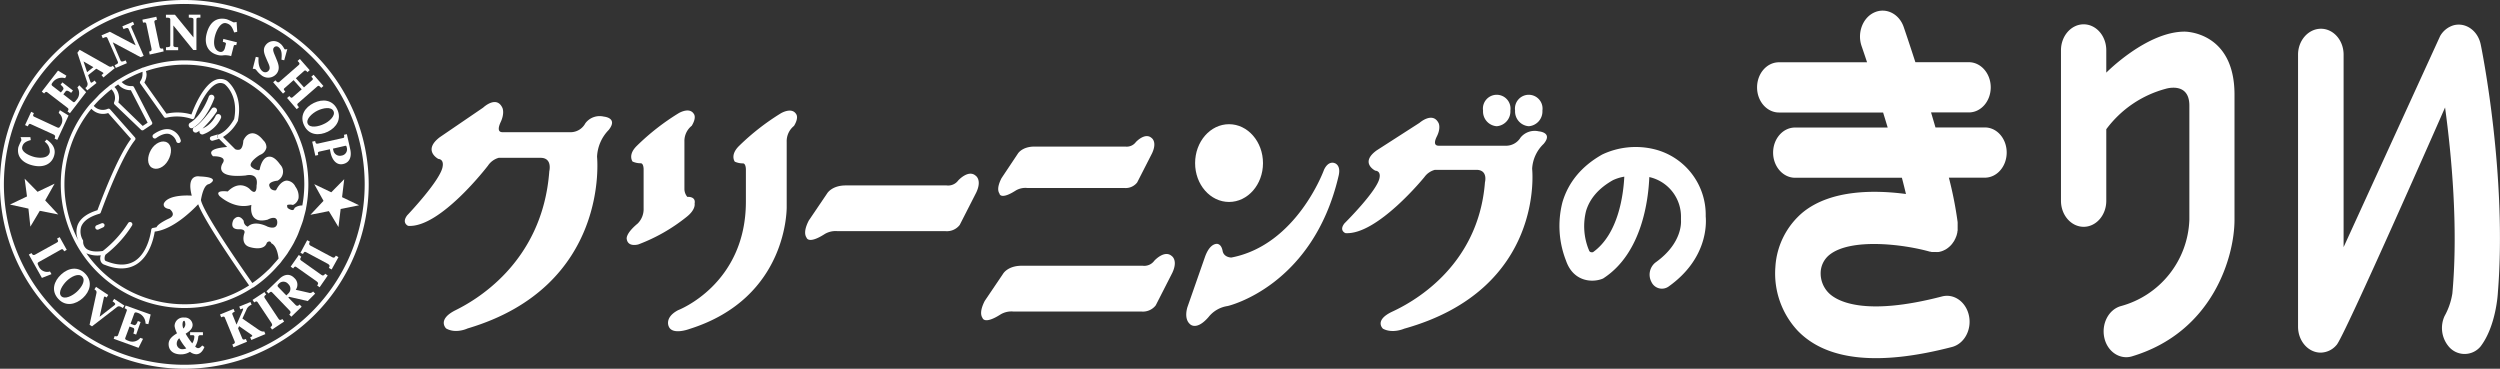 <svg xmlns="http://www.w3.org/2000/svg" viewBox="0 0 615.74 90.82"><rect x="0" y="0" width="615.74" height="90.82" fill="#333333" stroke="none"/><defs><style>.cls-1{fill:#fff;}</style></defs><g id="レイヤー_2" data-name="レイヤー 2"><g id="レイヤー_1-2" data-name="レイヤー 1"><path class="cls-1" d="M148.72,28.72a4.39,4.39,0,0,0-4.55,1.64,4.14,4.14,0,0,1-3.84,2.2H123.78c-1.33,0-1-1.31-.49-2.44,1.06-2.21.47-3.51.47-3.51-1.46-3.26-4.77-.1-4.77-.1l-10.67,7.28c-4.32,3.3-.36,5.35-.36,5.35,1.44.14,1.07,1.8,1.07,1.8-.35,3.29-8.74,12.09-8.74,12.09-1.45,1.91.24,2.6.24,2.6,7.91.55,19.66-14.84,19.66-14.84a4.7,4.7,0,0,1,2.64-1.92h10.3c3,0,2.16,3.3,2.16,3.3-1.69,23-19,32.2-23.09,34.23-4.64,2.32-2.32,4.5-2.32,4.5,2.4,1.38,5.27,0,5.27,0,35.25-10.44,31.9-42.29,31.9-42.29a10.07,10.07,0,0,1,2.87-6.6C152.32,29,148.72,28.72,148.72,28.72Z"/><path class="cls-1" d="M379,32.35a4.48,4.48,0,0,0-4.5,1.54,4.19,4.19,0,0,1-3.79,2H354.36c-1.32,0-1-1.22-.48-2.27,1.05-2.06.46-3.26.46-3.26-1.45-3-4.73-.1-4.73-.1l-10.53,6.77c-4.26,3.07-.36,5-.36,5,1.43.13,1.07,1.66,1.07,1.66C339.43,46.8,331.15,55,331.15,55c-1.43,1.8.23,2.42.23,2.42,7.82.52,19.44-13.8,19.44-13.8a4.61,4.61,0,0,1,2.6-1.79h10.19c2.95,0,2.13,3.06,2.13,3.06-1.67,21.39-18.81,30-22.82,31.86-4.6,2.16-2.3,4.21-2.3,4.21,2.37,1.27,5.21,0,5.21,0,34.84-9.73,31.53-39.39,31.53-39.39a9.17,9.17,0,0,1,2.84-6.14C382.57,32.61,379,32.35,379,32.35Z"/><path class="cls-1" d="M171.08,50.13c.36-1.84-1.8-1.64-1.8-1.64a3.11,3.11,0,0,1-.71-1.85V34.89a4.79,4.79,0,0,1,1.8-3.91c1.26-2.07.54-2.89.54-2.89-1.09-1.85-3.78-.2-3.78-.2a57.75,57.75,0,0,0-10.25,8c-2.34,2.26-1.08,3.9-1.08,3.9a4.83,4.83,0,0,0,2,.42c.72,0,.72,1.43.72,1.43v9.7a5,5,0,0,1-1.45,3.7c-3.23,2.68-2.69,3.92-2.69,3.92.36,2,2.87,1.23,2.87,1.23a43.29,43.29,0,0,0,11.88-6.79C171.44,51.57,171.08,50.13,171.08,50.13Z"/><path class="cls-1" d="M192.3,27.92a58.47,58.47,0,0,0-10.25,8c-2.33,2.27-1.07,3.9-1.07,3.9a4.8,4.8,0,0,0,2,.42c.73,0,.73,1.46.73,1.46v8C183.68,70.08,167,76.4,167,76.4c-3.42,1.81-2.29,4-2.29,4,.88,2.21,5.05.64,5.05.64,24.58-7.69,24-30.22,24-30.22V34.93a4.83,4.83,0,0,1,1.8-3.92c1.26-2.07.54-2.89.54-2.89C195,26.27,192.3,27.92,192.3,27.92Z"/><path class="cls-1" d="M240.32,43.29c-1.8-1.63-4.31,1.15-4.31,1.15a3.08,3.08,0,0,1-2.87,1.23H208.32c-3.51,0-4.62,2-4.62,2l-4.5,6.65c-1.2,2.33-1,3.57-.54,4.23,0,0,.42,1.7,4.5-.93a5.25,5.25,0,0,1,3.12-.69h26.58a4,4,0,0,0,3.51-1.52l4.08-8C241.91,44.31,240.32,43.29,240.32,43.29Z"/><path class="cls-1" d="M288.61,63.07c-1.81-1.63-4.31,1.15-4.31,1.15a3.07,3.07,0,0,1-2.88,1.23H251.66c-3.52,0-4.62,2-4.62,2l-4.5,6.66c-1.19,2.33-1,3.56-.54,4.22,0,0,.42,1.7,4.5-.93a5.24,5.24,0,0,1,3.12-.67h31.53a4,4,0,0,0,3.5-1.52l4.08-8C290.2,64.09,288.61,63.07,288.61,63.07Z"/><path class="cls-1" d="M250.18,46.92A4.65,4.65,0,0,1,253,46.3h23.92a3.59,3.59,0,0,0,3.16-1.36l3.67-7.19c1.32-2.83-.11-3.76-.11-3.76-1.63-1.47-3.88,1-3.88,1a2.8,2.8,0,0,1-2.6,1.11H254.82c-3.16,0-4.15,1.78-4.15,1.78l-4,6c-1.08,2.11-.91,3.22-.49,3.81C246.13,47.76,246.51,49.29,250.18,46.92Z"/><path class="cls-1" d="M302.71,49.74c4.62,0,8.36-4.28,8.36-9.56s-3.74-9.59-8.36-9.59-8.36,4.29-8.36,9.59S298.1,49.74,302.71,49.74Z"/><path class="cls-1" d="M328.63,40.15s-1.44-.62-2.52,1.64c0,0-6.66,18.54-22.84,21.64,0,0-1.86,0-2.15-1.66-.36-1.9-1.53-1.71-1.53-1.71-.7.08-1.86.61-2.79,3.16l-4.32,12.36s-1,2.83.59,4.23c0,0,1.56,1.8,4.62-1.76a7.36,7.36,0,0,1,4.69-2.68s21-4.79,27.33-32.13C330.34,40.5,328.63,40.15,328.63,40.15Z"/><path class="cls-1" d="M368.62,31.09A3.65,3.65,0,0,0,372,27.23a3.4,3.4,0,1,0-6.73,0A3.64,3.64,0,0,0,368.62,31.09Z"/><path class="cls-1" d="M376.53,31.09a3.65,3.65,0,0,0,3.36-3.86,3.4,3.4,0,1,0-6.73,0A3.65,3.65,0,0,0,376.53,31.09Z"/><path class="cls-1" d="M407.3,36.72a19.31,19.31,0,0,0-12.67,1.33c-5.06,2.85-8.35,6.81-9.81,11.77a23.41,23.41,0,0,0,1,14.67l-.12-.3c1.74,5.07,6.23,5.48,8.82,4.53l.32-.13.27-.18c9.34-6.22,10.88-19.25,11.11-24.8h0a10,10,0,0,1,7.8,10v.31l0,.3c0,.16.56,5.56-6.27,10.42a3.82,3.82,0,0,0-1,4.82A2.84,2.84,0,0,0,411,70.55c9.52-6.78,9.28-15.39,9.11-17.25A16.64,16.64,0,0,0,407.3,36.72ZM392.35,62.11c-.76.15-.92-.3-1-.49l-.05-.15-.07-.15a15.44,15.44,0,0,1-.59-9.35c.92-3.09,3.16-5.65,6.65-7.61a10.91,10.91,0,0,1,2.77-.85C399.84,47.83,398.66,57.6,392.35,62.11Z"/><path class="cls-1" d="M538.06,7.79c-9.35,0-19.29,10.1-19.29,10.1V12.38c0-3.53-2.5-6.39-5.57-6.39s-5.59,2.86-5.59,6.39V49.46c0,3.53,2.51,6.4,5.59,6.4s5.57-2.87,5.57-6.4V31.83a26.86,26.86,0,0,1,14.6-9.95S539.23,20,539.23,26V54.12a22.86,22.86,0,0,1-16.94,21.29c-3,.9-4.75,4.38-4,7.79s3.82,5.46,6.8,4.57c20-6,25.26-24.63,25.26-33.65V23.35C550.37,7.69,538.06,7.79,538.06,7.79Z"/><path class="cls-1" d="M611,11c-.69-3.44-3.7-5.57-6.7-4.77A5.69,5.69,0,0,0,601,8.87l-23.78,52V13.46c0-3.52-2.49-6.38-5.58-6.38S566,9.94,566,13.46v67c0,3.53,2.5,6.39,5.58,6.39A5.18,5.18,0,0,0,575.45,85c1.57-1.22,26.76-58.53,26.76-58.53,1.58,11.61,3.28,29.46,1.8,45.78a16.78,16.78,0,0,1-1.93,5.61,7.07,7.07,0,0,0,1,7.45,5.1,5.1,0,0,0,7.89,0c3.85-5.07,4.24-13.16,4.24-13.16C617.54,43.47,611.29,12.34,611,11Z"/><polygon class="cls-1" points="437.29 65.75 437.29 65.75 437.29 65.75 437.29 65.75"/><path class="cls-1" d="M437.29,65.75v-.12S437.29,65.7,437.29,65.75Z"/><path class="cls-1" d="M488.87,31.39H476.7c-.36-1.24-.73-2.48-1.09-3.7h9.31c3,0,5.39-2.77,5.39-6.18s-2.42-6.19-5.39-6.19H471.75c-1.57-4.86-2.72-8.22-2.87-8.65-1.12-3.29-4.37-4.89-7.23-3.61s-4.28,5-3.15,8.28h0c.38,1.11.84,2.45,1.35,4H438.16c-3,0-5.4,2.77-5.4,6.19s2.42,6.18,5.4,6.18H463.8c.38,1.22.75,2.45,1.13,3.7H442.12c-3,0-5.41,2.77-5.41,6.18s2.43,6.19,5.41,6.19h26.31c.36,1.39.7,2.74,1,4-7.58-1-18.36-1.14-25.33,4.46a19,19,0,0,0-6.83,13.51,20.66,20.66,0,0,0,5.5,15.71c7.12,7.38,19.9,8.71,38,4,3-.78,4.88-4.2,4.19-7.64s-3.68-5.6-6.68-4.8h0c-19.22,5-25.9,1.1-27.86-.85a6.84,6.84,0,0,1-2-5,5.8,5.8,0,0,1,2.15-4.39c5.19-4.18,18-2.7,24.78-.79h0l.12,0a2.49,2.49,0,0,0,.35.08l.23,0,.3,0h.54a2.07,2.07,0,0,0,.35,0h.2l.35-.07.21-.06c.1,0,.19-.06.29-.09l.26-.09.21-.1.29-.14a1,1,0,0,0,.18-.1,3,3,0,0,0,.3-.19l.17-.12a2.61,2.61,0,0,0,.27-.22,1,1,0,0,0,.19-.16c.07-.08.16-.14.22-.21l.22-.23.16-.2a2.21,2.21,0,0,0,.22-.29s.07-.11.12-.17a2.14,2.14,0,0,0,.2-.32l.12-.18c0-.11.1-.2.14-.32a1.08,1.08,0,0,0,.12-.24c0-.09.07-.18.1-.26a2.79,2.79,0,0,0,.12-.34,1.87,1.87,0,0,0,.07-.22c0-.14.07-.27.11-.4a.19.19,0,0,1,0-.07.71.71,0,0,0,0-.14,3.28,3.28,0,0,0,.08-.41,2.28,2.28,0,0,0,0-.27c0-.11,0-.22,0-.34v-.33a2.61,2.61,0,0,0,0-.28c0-.15,0-.28,0-.4a.66.66,0,0,0,0-.15h0c0-.05,0-.11,0-.15a.34.34,0,0,1,0-.09A93.62,93.62,0,0,0,480,43.76h8.85c3,0,5.39-2.78,5.39-6.19S491.86,31.39,488.87,31.39Z"/><path class="cls-1" d="M9.25,47.24l4.2-2-2.32,4.12,3.22,3.46L9.8,51.92l-2.32,3.9L7,51.38l-4.55-1,4.2-2L6.07,44Z"/><path class="cls-1" d="M13.4,38.07c-.46,2.12-2.37,3.32-5.17,2.71-2.62-.57-4.21-2.19-3.7-4.57a16.89,16.89,0,0,1,.73-1.65,1.66,1.66,0,0,0-.21-.79l2.43,0,.1.73c-1.1.29-1.9.69-2.11,1.7-.28,1.28,1.9,2.21,3.13,2.5,1.52.32,3.35.21,3.66-1.22A2.88,2.88,0,0,0,11,34.9l.49-.53C12.61,35.16,13.78,36.33,13.4,38.07Z"/><path class="cls-1" d="M16.89,28.45l-2.78,6-.67-.31c.23-.5.19-.77-.22-1L7.6,30.58c-.38-.18-.51,0-.75.54l-.68-.31,1.51-3.27.67.32c-.24.53-.29.71.1.9L14,31.34c.45.21.61.24,1-.52a2.25,2.25,0,0,0-.55-3l.3-.68Z"/><path class="cls-1" d="M21.22,22.7l-4,5.19-.59-.45c.25-.33.35-.62,0-.88l-4.95-3.8c-.32-.24-.51-.12-.8.27l-.59-.46,4-5.18,2.07,1.26-.32.61a2.82,2.82,0,0,0-3.17,1.18c-.25.32-.19.55.06.74L15,22.78l.56-.72c.18-.25.06-.65-.64-1.19l.45-.58,2.6,2-.45.58c-.84-.65-1.17-.62-1.37-.35l-.55.71L17.87,25c.33.26.44.31,1-.44a2.43,2.43,0,0,0,.19-3l.46-.56Z"/><path class="cls-1" d="M25.46,19.08,25,18.49c.48-.38.53-.41.43-.54a1.07,1.07,0,0,0-.31-.22l-1.41-.81-2,1.59.45,1.33a2,2,0,0,0,.23.5c.09.1.36-.05.92-.5l.46.6-2.28,1.81L21,21.67a1.1,1.1,0,0,0,.47-1.44L19.06,13l.55-.74,7.17,4.05a.76.76,0,0,0,1-.12l.48.6Zm-4.89-3.95.88,2.64L23,16.54Z"/><path class="cls-1" d="M32.39,6.88l3,6.88-.77.32-6.85-3.66,1.93,4.5c.18.41.67.2,1.26-.05l.29.69-2.73,1.17-.3-.68a3.86,3.86,0,0,0,.7-.36.38.38,0,0,0,.1-.48L26.48,9.42c-.18-.41-.45-.34-1.17,0L25,8.7l2.05-.88,6.36,3.35-1.72-4c-.16-.33-.37-.38-1.26,0l-.3-.68,2.62-1.13.3.68C32.42,6.33,32.2,6.45,32.39,6.88Z"/><path class="cls-1" d="M36.87,13.44l-.15-.73c.6-.12.69-.31.59-.79L36.06,6c-.09-.46-.16-.56-.84-.42l-.15-.73,3.43-.73.17.73c-.66.15-.72.32-.62.73l1.24,5.88c.1.47.24.6.87.48l.15.72Z"/><path class="cls-1" d="M48.38,4.82l0,7.5H47.6L42.7,6.27l0,4.9c0,.46.55.45,1.18.45v.74l-3,0v-.73a2.88,2.88,0,0,0,.77-.08.38.38,0,0,0,.29-.39l0-6.32c0-.43-.3-.5-1.07-.49V3.63h2.22l4.56,5.59,0-4.39c0-.36-.2-.48-1.15-.48l0-.74,2.86,0v.75C48.64,4.33,48.37,4.35,48.38,4.82Z"/><path class="cls-1" d="M57.55,11.38l-.62,2.44a5,5,0,0,0-1.88-.2,3.34,3.34,0,0,1-1.4-.07c-2.57-.65-3.38-2.81-2.77-5.2.71-2.84,2.44-4.24,5-3.6a17.9,17.9,0,0,1,1.63.75c.19,0,.32,0,.76-.09l.16,2.42L57.68,8c-.43-1.08-.74-2-2-2.29s-2.31,1.53-2.74,3.18c-.55,2.2,0,3.58,1.21,3.88.48.11,1-.09,1.24-.92l.23-.93c.1-.4-.11-.45-.74-.61L55,9.58l3.36.84-.18.72C57.8,11,57.62,11.1,57.55,11.38Z"/><path class="cls-1" d="M64.3,18.46a5.8,5.8,0,0,1-1.15-1.17l-.2-.21c-.15-.1-.28-.12-.7-.13L63,14l.69.14c-.12,1.29.09,2.79,1,3.44a1.06,1.06,0,0,0,1.58-.34c.42-.6-.15-1.56-.51-2.41-.48-1.16-1.2-2.45-.4-3.62A2.44,2.44,0,0,1,69,10.72c.56.37,1,1.28,1.08,1.38s.27.07.68,0L70,14.84l-.68-.14c.11-1.29.15-2.47-.77-3.13a.79.79,0,0,0-1.15.24c-.36.51.18,1.48.51,2.33.54,1.34,1.19,2.6.3,3.9A2.66,2.66,0,0,1,64.3,18.46Z"/><path class="cls-1" d="M70.71,24.14l.55-.49c.4.45.52.56.9.22L74.31,22l-2-2.26-2.15,1.9c-.38.3-.31.44.11.92l-.57.49-2.42-2.78.56-.49c.4.46.63.67,1,.36L73.58,16c.27-.24.2-.43,0-.68-.08-.07-.14-.15-.29-.31l.56-.49,2.43,2.77-.56.49a1.32,1.32,0,0,0-.4-.38.38.38,0,0,0-.45.1l-2,1.77,2,2.25,2-1.76c.27-.23.22-.41,0-.65a1.94,1.94,0,0,1-.19-.22l.55-.48,2.43,2.77-.56.48a2.15,2.15,0,0,0-.51-.49c-.11-.05-.25-.05-.44.11l-4.71,4.12c-.38.34-.22.55.2,1l-.56.49Z"/><path class="cls-1" d="M74.91,30.9c-1.18-2.4.21-4.48,2.38-5.54s4.6-.82,5.76,1.56-.19,4.48-2.3,5.51S76.1,33.37,74.91,30.9Zm7.23-3.53c-.58-1.19-2.64-.75-3.93-.13s-2.95,2.1-2.42,3.23,2.66.73,4,.06C81,30,82.71,28.53,82.14,27.37Z"/><path class="cls-1" d="M81.43,37.67l-.19-.91-2.51.56c-.47.11-.49.21-.35.86l-.72.16-.77-3.45.73-.16c.12.57.22.73.68.64L84.44,34c.4-.08.39-.24.27-.8l.72-.16.85,3.8c.33,1.52,0,3.17-1.77,3.56S81.77,39.17,81.43,37.67Zm4-1.24c-.14-.63-.18-.55-.56-.48L82,36.61l.13.56a1.65,1.65,0,0,0,2,1.15A1.55,1.55,0,0,0,85.43,36.43Z"/><path class="cls-1" d="M81,52l-4.55.9,3.23-3.43L77.4,45.36l4.19,2,3.19-3.23-.53,4.43,4.19,2-4.54.91-.54,4.45Z"/><path class="cls-1" d="M10.32,68.45,7.1,62.7l.66-.37c.26.49.51.59.89.38l5.4-3c.37-.22.29-.43,0-.94l.65-.36,1.74,3.13-.64.36c-.27-.49-.41-.65-.78-.43l-5.35,3c-.43.24-.55.35-.15,1.08a2.26,2.26,0,0,0,2.79,1.31l.37.66Z"/><path class="cls-1" d="M14.34,73.6c-1.81-2-1.07-4.35.72-6s4.17-2.09,6-.13,1.08,4.34-.65,5.93S16.18,75.62,14.34,73.6Zm5.94-5.45c-.9-1-2.76,0-3.81,1s-2.25,2.87-1.4,3.78,2.76-.05,3.87-1.08S21.16,69.1,20.28,68.15Z"/><path class="cls-1" d="M28.81,75.63l-6.15,4.75-.6-.38,1.68-7.74c.11-.45,0-.68-.49-1l.41-.61,3,2-.4.63c-.49-.34-.62-.34-.72.19l-1,4.54,3.6-2.79a.79.79,0,0,0,.2-.21c.15-.23-.2-.52-.62-.78l.4-.62,2.52,1.65-.39.61C29.54,75.38,29.2,75.33,28.81,75.63Z"/><path class="cls-1" d="M34.12,85.67,28,83.44l.25-.68c.39.14.69.13.84-.26l2.1-5.88c.15-.37,0-.51-.5-.68l.26-.69,6.16,2.21-.57,2.38-.69-.13A2.79,2.79,0,0,0,33.73,77c-.4-.14-.59,0-.69.29l-.89,2.46.86.31c.29.11.63-.13.94-1l.68.25-1.1,3.1-.69-.26c.36-1,.24-1.3-.08-1.42l-.86-.31-1,2.69c-.14.39-.16.49.73.83a2.47,2.47,0,0,0,2.93-.73l.67.24Z"/><path class="cls-1" d="M48.35,87.25a2.66,2.66,0,0,1-1.56-.6,4.19,4.19,0,0,1-2.26.63c-1.64,0-3-.8-3-2.53,0-1.26,1-2,2.07-2.67A5.67,5.67,0,0,1,43,80.32a2.12,2.12,0,0,1,2.35-2.11A1.91,1.91,0,0,1,47.44,80c0,1-.81,1.62-1.72,2.19a17.75,17.75,0,0,0,1.63,2.38,3.2,3.2,0,0,0,.52-1.65.32.32,0,0,0-.31-.36h-.74v-.74l3.16,0v.74h-.73a.46.46,0,0,0-.41.34,5.65,5.65,0,0,1-.77,2.46,1.39,1.39,0,0,0,.66.39c.41,0,.68-.21,1.07-.66l.55.37C49.88,86.65,49.18,87.24,48.35,87.25Zm-3-8.23c-.3,0-.4.41-.4,1a3,3,0,0,0,.2.9,1.44,1.44,0,0,0,.5-1.06C45.62,79.49,45.56,79,45.32,79Zm-1.17,4.27a1.75,1.75,0,0,0-.65,1.33A1.35,1.35,0,0,0,45,86a2.25,2.25,0,0,0,.88-.19A14.05,14.05,0,0,1,44.15,83.29Z"/><path class="cls-1" d="M61.9,83.74l-.28-.68c.32-.14.56-.24.51-.35a.43.43,0,0,0-.24-.29l-3-2.09-.25.57,1,2.39c.18.41.36.41.92.2l.28.68L57.5,85.54l-.28-.69c.54-.22.74-.37.56-.8l-2.39-5.79c-.14-.38-.39-.33-.92-.11l-.28-.69,3.34-1.37.28.69c-.51.21-.7.35-.55.71l1,2.46,1.47-3.36a1.32,1.32,0,0,0,.15-.56c0-.09-.09-.07-.68.17l-.27-.69,2.76-1.13.28.68a2.05,2.05,0,0,0-1.27,1.22l-1,2.18,3.93,2.71c.42.28,1,.62,1.45.45l.28.67Z"/><path class="cls-1" d="M67,81.18l-.41-.61c.51-.34.55-.54.28-1l-3.33-5c-.25-.39-.35-.47-.93-.09l-.41-.61,2.94-1.94.41.62c-.56.37-.53.56-.31.91l3.32,5c.25.39.43.48,1,.12l.42.62Z"/><path class="cls-1" d="M75.79,74.15,71.2,73.1l-.19.18,1.78,1.82c.35.37.7.23,1-.11l.51.55L71.76,78l-.52-.52c.38-.38.43-.65.09-1l-4.28-4.44c-.31-.31-.48-.17-.9.25l-.53-.54,3.18-3.06c1-1,2.45-1.52,3.7-.21a2.17,2.17,0,0,1,.34,2.9c1,.2,3.45.78,3.45.78a1,1,0,0,0,.82-.37l.51.53ZM68.66,69.9c-.34.33-.38.54-.14.79l2,2.07.56-.54a1.57,1.57,0,0,0-.1-2.28A1.51,1.51,0,0,0,68.66,69.9Z"/><path class="cls-1" d="M78.72,70.75l-.6-.43c.34-.49.3-.68-.1-1l-4.93-3.48c-.37-.27-.49-.31-.89.27l-.61-.44,2-2.87.61.44c-.39.53-.31.71,0,.95l4.91,3.48c.39.28.59.29,1-.25l.61.44Z"/><path class="cls-1" d="M81.68,66.37,81,66c.3-.53.22-.72-.22-1l-5.3-2.84c-.41-.22-.54-.23-.86.39L74,62.27l1.66-3.11.66.35c-.31.58-.2.74.16,1l5.32,2.83c.41.22.61.2.91-.37l.65.36Z"/><path class="cls-1" d="M45.4,0A45.41,45.41,0,1,0,90.81,45.41,45.46,45.46,0,0,0,45.4,0Zm0,89.84A44.43,44.43,0,1,1,89.82,45.41,44.48,44.48,0,0,1,45.4,89.84Z"/><path class="cls-1" d="M45.4,14.87a30.31,30.31,0,0,0-10.07,1.75s-.07,0-.1,0c-.25.09-.47.21-.71.3-.68.27-1.35.55-2,.86-.32.15-.63.29-.94.45-.77.39-1.52.82-2.25,1.28-.13.08-.27.14-.4.23l0,0c-.57.37-1.12.76-1.67,1.17,0,0,0,0-.08,0l-.62.53c-.45.36-.89.73-1.32,1.12s-.71.62-1,.95-.94,1-1.4,1.47c-.22.25-.47.48-.69.73,0,0,0,0,0,0a30.5,30.5,0,0,0,40.14,45.1l.09,0a30.57,30.57,0,0,0,6-5.3c.23-.25.47-.49.68-.75s.34-.46.51-.68c.45-.57.89-1.15,1.3-1.75.08-.13.15-.27.24-.4.46-.71.9-1.43,1.3-2.17.08-.15.14-.31.22-.46.38-.73.74-1.47,1-2.23.11-.25.19-.52.29-.77.25-.67.51-1.34.72-2,.1-.34.17-.68.26-1,.17-.63.35-1.27.48-1.92a.29.29,0,0,1,0-.09s0,0,0,0a31,31,0,0,0,.57-5.82A30.57,30.57,0,0,0,45.4,14.87ZM29.1,20.79a4,4,0,0,0,3,1.43h.13l4.13,8-1.21.8-6-5.81a4,4,0,0,0,.17-1.14,3.88,3.88,0,0,0-1.13-2.64C28.49,21.23,28.79,21,29.1,20.79ZM15.87,45.41A29.38,29.38,0,0,1,22.5,26.79a3.9,3.9,0,0,0,4.14,1.05l5.63,6.37C28.76,38.88,24.68,50,24,51.77c-2.62.81-4.27,2.06-4.9,3.71a5,5,0,0,0,.37,4.06s0,0,0,0A29.38,29.38,0,0,1,15.87,45.41ZM45.4,74.94A29.49,29.49,0,0,1,21.27,62.38a6.88,6.88,0,0,0,3.56.5,2.07,2.07,0,0,0,0,1.53,1.49,1.49,0,0,0,1,.83c3,1.2,5.64,1.16,7.73-.11,3.38-2.06,4.33-6.69,4.55-8.09,4.44-.51,9.07-5,10.7-6.74,1.46,3.88,8.21,13.79,12.54,20A29.3,29.3,0,0,1,45.4,74.94ZM68.25,64.1c-.22.27-.47.53-.71.8-.4.45-.79.91-1.22,1.34-.11.12-.24.22-.36.33a29.43,29.43,0,0,1-3.81,3.14C54.54,58.88,49.81,51.25,49.49,49.25l0,0c.33-1.88.92-3.79,2-3.91,0,0,3.31-1.66-2.37-1.89,0,0-3.32-.72-1.89,4.74,0,0-5.67-.48-6.86,1.89,0,0-.47,1.17,1.42,1.42,0,0,1.89,1.41-.23,2.35,0,0-2.66,1.2-3,2.11a8.52,8.52,0,0,1-.85.17.49.49,0,0,0-.46.44s-.62,5.62-4.13,7.76c-1.82,1.09-4.13,1.12-6.94,0a.56.56,0,0,1-.37-.3A1.82,1.82,0,0,1,26,62.71h0a27.41,27.41,0,0,0,6.53-7.19.56.56,0,0,0-.22-.77.57.57,0,0,0-.77.22,27.06,27.06,0,0,1-6.22,6.84h0c-.71.12-2.88.39-4.06-.56a2.22,2.22,0,0,1-.78-1.85.52.52,0,0,0-.07-.27A4.12,4.12,0,0,1,20,55.83c.54-1.4,2.05-2.48,4.5-3.19a.47.47,0,0,0,.32-.31c.05-.13,4.74-13.22,8.43-17.83a.51.51,0,0,0,0-.64l-6.13-6.93a.51.51,0,0,0-.57-.13,3,3,0,0,1-3.46-.72c.24-.28.48-.55.73-.82s.65-.69,1-1,.78-.73,1.18-1.08.61-.53.92-.78.36-.27.53-.4a3,3,0,0,1,.88,2.1,2.71,2.71,0,0,1-.22,1.08.51.51,0,0,0,.11.55L34.77,32a.49.49,0,0,0,.62,0l1.9-1.27a.48.48,0,0,0,.16-.63L33,21.46a.48.48,0,0,0-.5-.26l-.13,0-.22,0a3,3,0,0,1-2.18-1l.55-.34q.72-.42,1.47-.81l1.12-.55c.46-.21.93-.41,1.4-.6l.59-.22a2.7,2.7,0,0,1,0,.48A3,3,0,0,1,34.55,20a.5.5,0,0,0,0,.57l5.84,8.24a.48.48,0,0,0,.53.19,11.34,11.34,0,0,1,6.31.3.48.48,0,0,0,.39,0,.47.47,0,0,0,.26-.29c0-.07,2.51-7.24,5.62-8.42a2.08,2.08,0,0,1,1.81.13c.15.11,3.5,2.75,2.36,8.6-.22.41-1.67,3-3.81,3.8a.5.5,0,0,0-.3.36.47.47,0,0,0,.13.45l.16.16a.55.55,0,0,1-.36-.35.59.59,0,0,1,.4-.71l-1.81.54a.54.54,0,0,0-.36.69.59.59,0,0,0,.73.38l1.5-.44,2,2c-2.08.16-5.11.66-3.48,2.29,0,0,3.62-.15,2.36,1.73,0,0-2.53,3.78,5.68,3,0,0,3.31-.94,2.68,2.51,0,0,.15,2.84-1.73.79,0,0-2.38-2.36-5.37.64,0,0-3.31-.48-2.05,1.1,0,0,3.63,3.47,7.88,2.21,0,0-.94,4.89,4,3.63,0,0,2.2-1.26,2.36.47,0,0,.32,2.21-2.36,1.26,0,0-3.16-1.73-4.89,0a1.49,1.49,0,0,1-1-1.42s-1.09-2-2.51-.31c0,0-1.26,2.37,1.26,2.37,0,0,1.74-.16,1.42.93,0,0-1.11,2.84,1.42,3.48,0,0,3.46,1.09,4.1-1.1,0,0,.78-.8,1.11.15,0,0,1.39.38,1.78,3.75Zm6.21-13.49a3,3,0,0,0-1.82.54.48.48,0,0,0-.14.2c-.13.32-.28.36-.34.37-.35.11-1-.25-1.32-.5-.16-.4-.14-.63-.08-.72s.77-.15,1.14-.07a.46.46,0,0,0,.36,0,2.39,2.39,0,0,0,1.27-1.63,4,4,0,0,0-.77-2.82,2.53,2.53,0,0,0-2.12-1.5c-1.45.06-2.43,1.94-2.53,2.15a.47.47,0,0,1-.31.28,1.74,1.74,0,0,1-1.1-.41c-.25-.34-.5-.81-.35-1.14.26-.58,1.5-.82,1.92-.85a.55.55,0,0,0,.27-.12A2.49,2.49,0,0,0,69,40.53h0c-1.07-1.5-2-2.11-3-1.91-1.5.34-2,2.79-2,3a.45.45,0,0,1-.28.31,3,3,0,0,1-1.75-.8.65.65,0,0,1-.24-.6c.1-.82,1.49-1.91,2.32-2.39a2.44,2.44,0,0,0,1.57-1.79,2.29,2.29,0,0,0-.78-1.8h0c-1-1.29-2.08-1.87-3-1.69-1.32.22-1.9,1.77-1.92,1.83l0,.13c-.09,1.07-.37,1.76-.82,2a1.53,1.53,0,0,1-1.18-.08h0l-3-3a10.27,10.27,0,0,0,3.7-4,.25.25,0,0,0,0-.12C59.93,23,56.07,20,55.86,19.88a3.09,3.09,0,0,0-2.71-.23c-3.06,1.16-5.39,6.85-6,8.55A12.24,12.24,0,0,0,41,28l-5.45-7.69a4,4,0,0,0,.55-2,3.87,3.87,0,0,0-.15-.8,29.47,29.47,0,0,1,39,28A29.66,29.66,0,0,1,74.46,50.61Z"/><path class="cls-1" d="M25,55l-1.18.48a.56.56,0,0,0-.32.73.56.56,0,0,0,.74.32L25.39,56a.58.58,0,0,0,.32-.74A.57.57,0,0,0,25,55Z"/><path class="cls-1" d="M42,31.91c-2-.54-4.15,1.14-4.24,1.21a.57.57,0,0,0,.71.89s1.76-1.4,3.24-1a2.78,2.78,0,0,1,1.73,1.87.57.57,0,0,0,.74.31.55.55,0,0,0,.31-.73A3.78,3.78,0,0,0,42,31.91Z"/><path class="cls-1" d="M52.76,24.28a.71.71,0,0,0-.43-.91.72.72,0,0,0-.92.44h0c0,.05-1.67,4.67-4.57,6.42a.7.7,0,0,0-.25,1,.69.69,0,0,0,1,.24C50.9,29.43,52.68,24.49,52.76,24.28Z"/><path class="cls-1" d="M54.42,29.08a.71.71,0,0,0-.38-.92.68.68,0,0,0-.93.38,6.47,6.47,0,0,1-3.23,3.12,26,26,0,0,0,3.44-4.06.69.69,0,0,0-.18-1,.7.7,0,0,0-1,.19c-.74,1.06-2.95,3.95-4.28,4.52a.72.72,0,0,0,.56,1.32,5.13,5.13,0,0,0,.73-.43.66.66,0,0,0,0,.44.71.71,0,0,0,.9.44A7.7,7.7,0,0,0,54.42,29.08Z"/><path class="cls-1" d="M41.21,35.12c-1.16-.73-3,.05-4,1.75s-1,3.69.18,4.42,3,0,4-1.76S42.38,35.85,41.21,35.12Z"/></g></g></svg>